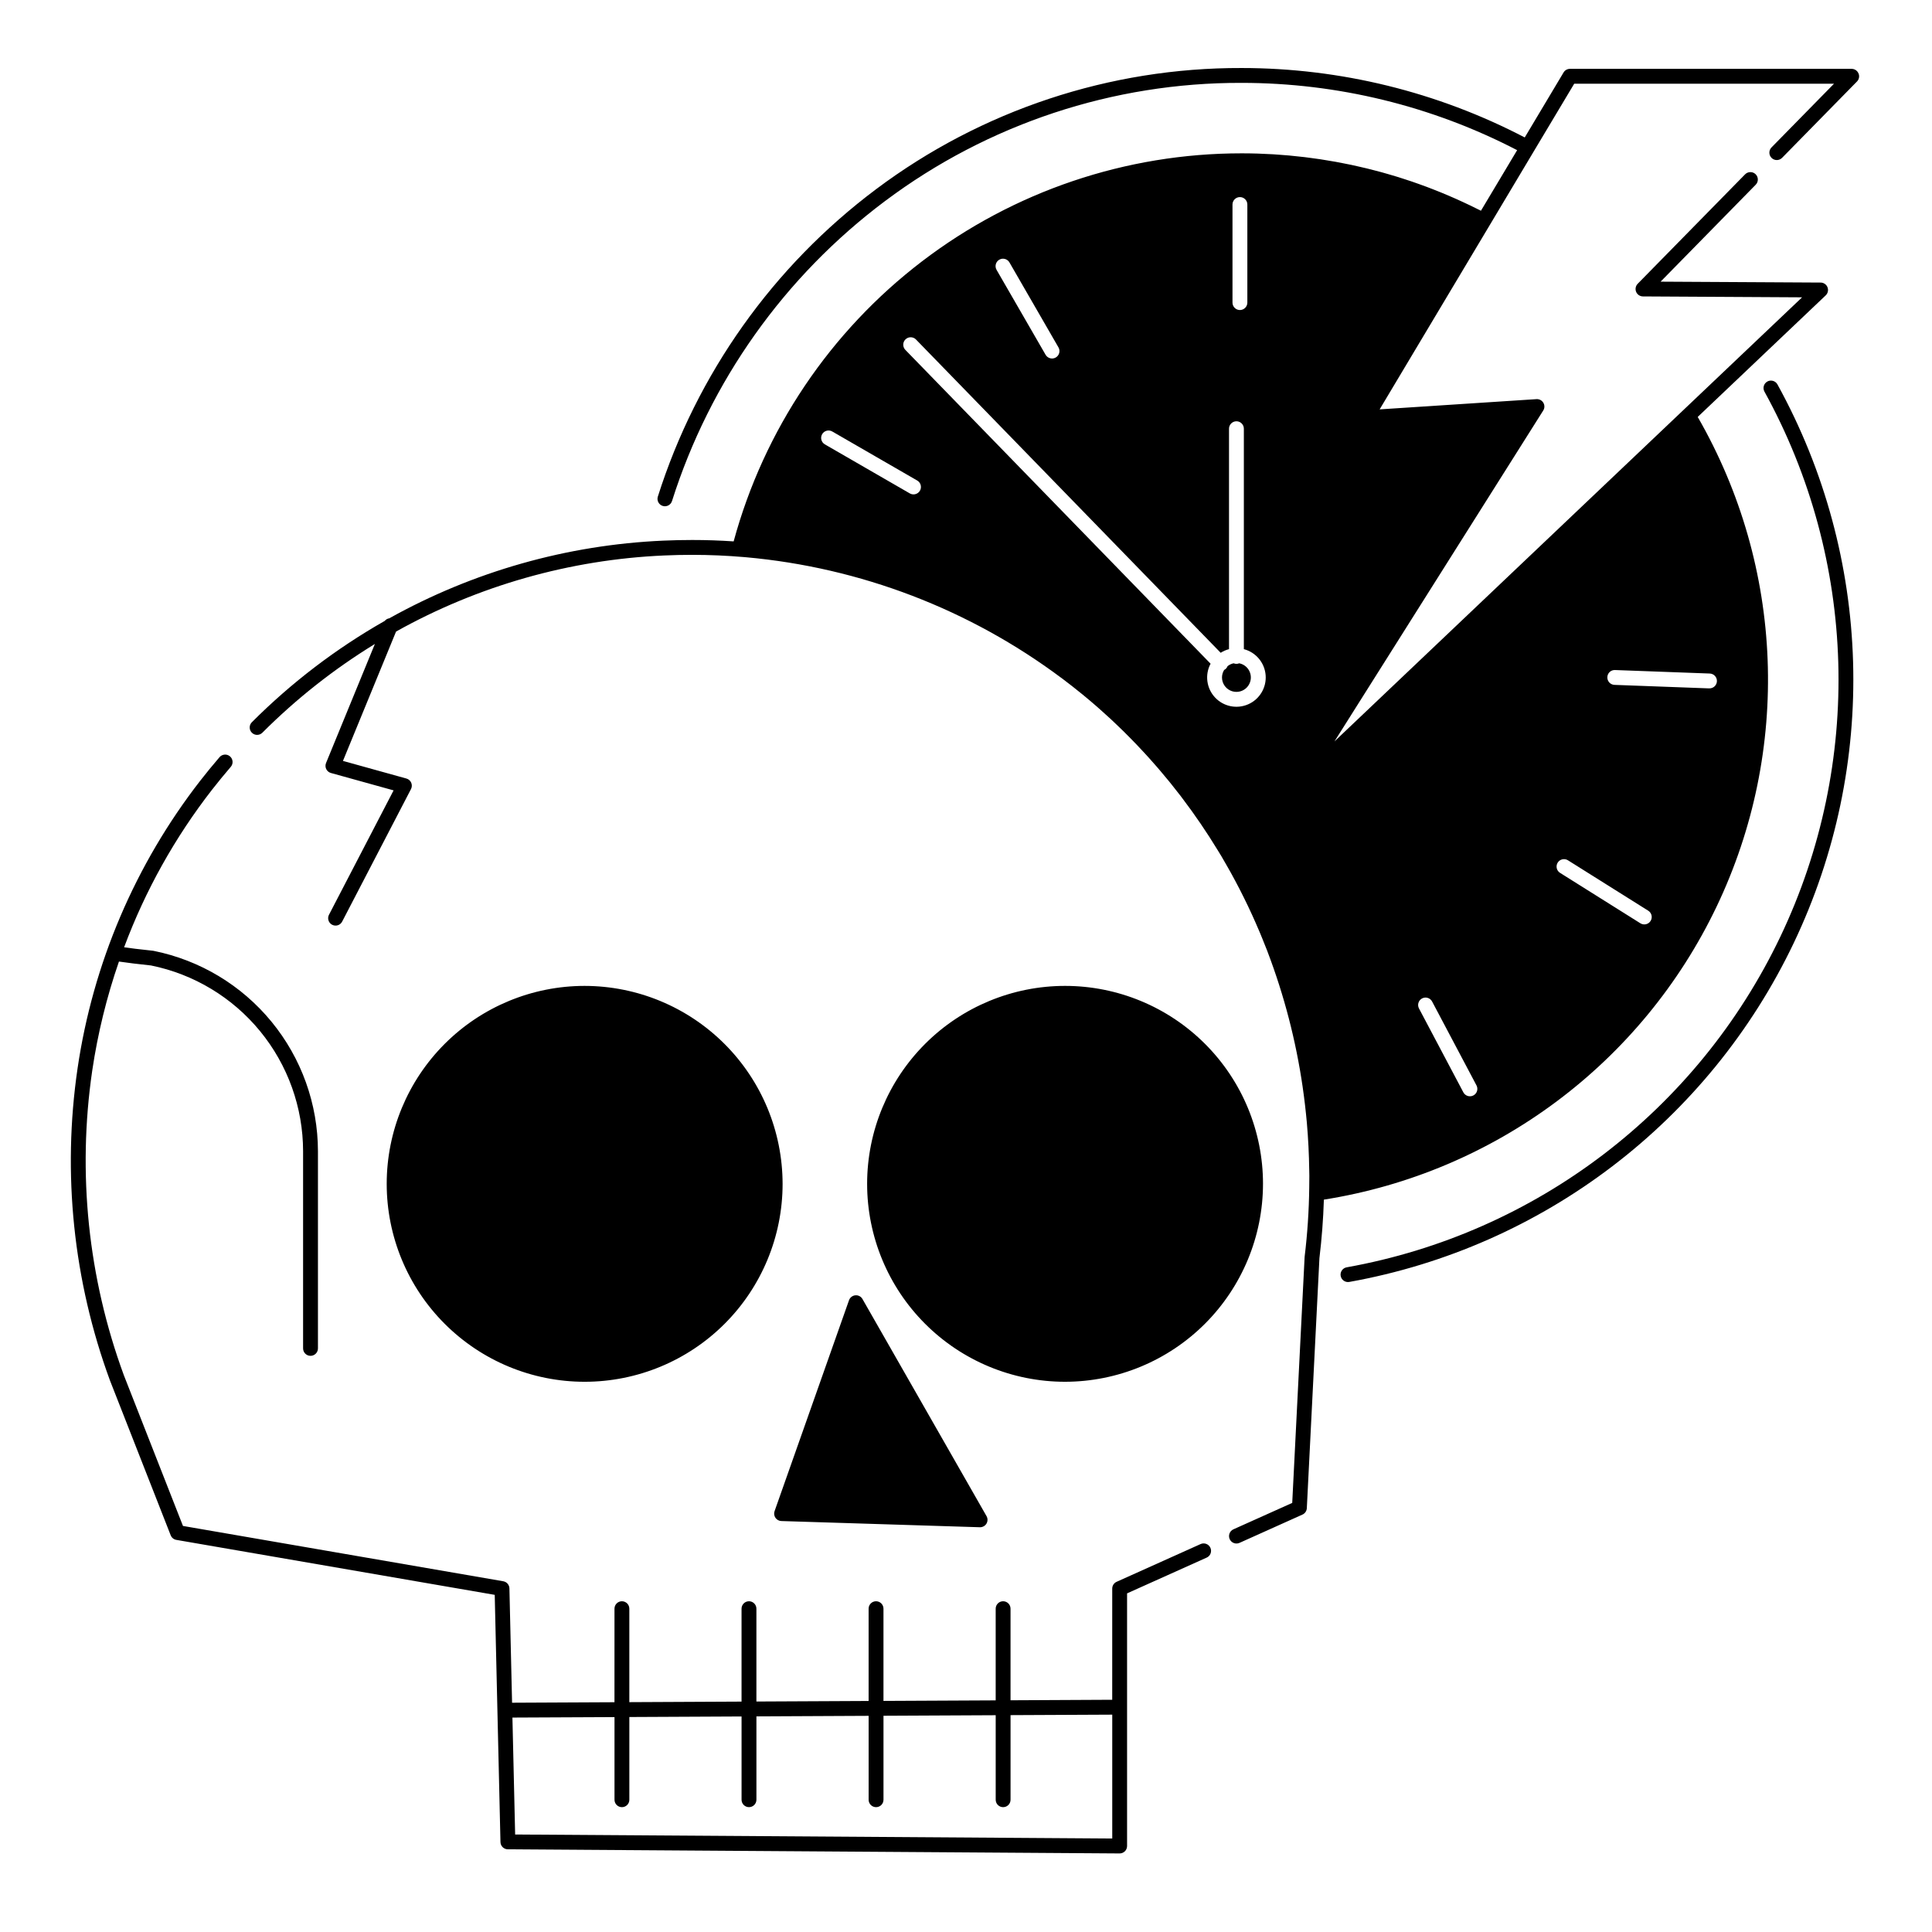 <?xml version="1.0" encoding="UTF-8"?>
<!-- Uploaded to: ICON Repo, www.iconrepo.com, Generator: ICON Repo Mixer Tools -->
<svg fill="#000000" width="800px" height="800px" version="1.1" viewBox="144 144 512 512" xmlns="http://www.w3.org/2000/svg">
 <path d="m467.84 323.53c0.004-0.699 0.203-1.387 0.574-1.984 0.418-0.211 0.738-0.57 0.902-1.008 0.469-0.375 1.02-0.637 1.605-0.758 0.477 0.199 1.012 0.199 1.488 0 1.453 0.289 2.606 1.387 2.965 2.824 0.359 1.434-0.141 2.945-1.281 3.887-1.145 0.938-2.727 1.133-4.062 0.5-1.34-0.633-2.191-1.98-2.191-3.461zm144.53-78.426v0.004c-0.953 0.523-1.297 1.719-0.773 2.672 24.598 44.656 26.164 98.426 4.219 144.44-21.949 46.016-64.723 78.637-114.91 87.629-0.52 0.086-0.98 0.375-1.285 0.805-0.305 0.43-0.422 0.961-0.328 1.48 0.09 0.516 0.387 0.977 0.82 1.273 0.43 0.301 0.965 0.414 1.484 0.316 51.43-9.219 95.266-42.648 117.76-89.809 22.492-47.16 20.887-102.27-4.316-148.04-0.254-0.457-0.676-0.793-1.18-0.938-0.5-0.145-1.039-0.086-1.496 0.168zm-412.2 108.21c-9.832 12.645-17.684 26.715-23.277 41.723l2.953 0.395 4.691 0.527c0.055 0.008 0.109 0.016 0.164 0.027l-0.004-0.004c12.273 2.465 23.32 9.102 31.258 18.781 7.941 9.68 12.289 21.809 12.305 34.328v52.25c0 1.086-0.883 1.969-1.969 1.969-1.086 0-1.969-0.883-1.969-1.969v-52.25c-0.012-11.598-4.035-22.832-11.383-31.805-7.344-8.969-17.566-15.129-28.93-17.43l-4.648-0.523-3.836-0.512-0.004 0.004c-3.25 9.391-5.621 19.062-7.078 28.895-3.977 27.18-1.102 54.922 8.371 80.707l15.676 39.965 84.883 14.66h-0.004c0.93 0.16 1.613 0.953 1.633 1.895l0.703 30.293 27.137-0.133 0.004-24.789c0-1.086 0.879-1.969 1.965-1.969 1.09 0 1.969 0.883 1.969 1.969v24.77l29.738-0.145v-24.625c0-1.086 0.883-1.969 1.969-1.969 1.086 0 1.969 0.883 1.969 1.969v24.602l29.738-0.145v-24.457c0-1.086 0.879-1.969 1.969-1.969 1.086 0 1.969 0.883 1.969 1.969v24.441l29.738-0.145v-24.297c0-1.086 0.879-1.969 1.969-1.969 1.086 0 1.965 0.883 1.965 1.969v24.273l26.949-0.133 0.004-29.469c0-0.773 0.453-1.477 1.16-1.793l22.215-9.984c0.477-0.227 1.027-0.254 1.523-0.07 0.5 0.18 0.902 0.559 1.117 1.039 0.219 0.484 0.23 1.035 0.039 1.527-0.195 0.496-0.582 0.891-1.07 1.094l-21.051 9.457v66.953c0 0.523-0.207 1.023-0.574 1.391-0.371 0.371-0.871 0.578-1.395 0.578h-0.016l-162.12-1.094c-1.062-0.008-1.93-0.859-1.953-1.922l-1.52-65.512-84.379-14.57c-0.68-0.117-1.246-0.578-1.496-1.219l-16.098-41.043c-9.707-26.414-12.66-54.836-8.582-82.68 4.082-27.793 15.281-54.059 32.516-76.246 1.629-2.086 3.336-4.172 5.078-6.199h-0.004c0.336-0.41 0.824-0.668 1.352-0.715 0.527-0.047 1.055 0.121 1.457 0.469 0.402 0.344 0.645 0.836 0.68 1.367 0.035 0.527-0.148 1.051-0.504 1.441-1.699 1.98-3.367 4.019-4.957 6.055zm79.629 245.86 0.719 30.988 158.24 1.062v-32.824l-26.953 0.129v22.422c0 1.086-0.879 1.965-1.965 1.965-1.09 0-1.969-0.879-1.969-1.965v-22.402l-29.738 0.145v22.258c0 1.086-0.883 1.965-1.969 1.965-1.086 0-1.969-0.879-1.969-1.965v-22.238l-29.738 0.145v22.09c0 1.086-0.879 1.965-1.969 1.965-1.086 0-1.969-0.879-1.969-1.965v-22.066l-29.738 0.145v21.926c0 1.086-0.879 1.965-1.965 1.965-1.09 0-1.969-0.879-1.969-1.965v-21.906zm19.141-193.9c-13.91 0-27.254 5.527-37.09 15.363-9.84 9.84-15.367 23.18-15.367 37.094 0 13.91 5.527 27.254 15.367 37.09 9.836 9.836 23.18 15.363 37.09 15.363s27.254-5.527 37.09-15.363c9.84-9.836 15.367-23.18 15.367-37.09-0.02-13.91-5.551-27.242-15.383-37.074-9.836-9.836-23.168-15.367-37.074-15.383zm179.77 52.457c0-13.914-5.523-27.254-15.363-37.094-9.836-9.836-23.18-15.363-37.09-15.363-13.914 0-27.254 5.527-37.09 15.363-9.84 9.84-15.367 23.18-15.367 37.094 0 13.91 5.527 27.254 15.367 37.09 9.836 9.836 23.176 15.363 37.09 15.363 13.906-0.016 27.238-5.547 37.074-15.379 9.832-9.836 15.363-23.168 15.379-37.074zm-108.03 29.539c-0.766 0.07-1.422 0.582-1.68 1.305l-19.727 55.891v0.004c-0.211 0.59-0.125 1.246 0.23 1.766 0.355 0.516 0.938 0.836 1.562 0.855l52.609 1.645h0.062-0.004c0.703-0.004 1.352-0.375 1.703-0.98 0.352-0.609 0.355-1.355 0.008-1.965l-32.879-57.539c-0.383-0.672-1.121-1.055-1.887-0.98zm265.85-323.81c0.309 0.73 0.148 1.574-0.41 2.141l-19.812 20.191c-0.359 0.387-0.863 0.613-1.395 0.625-0.527 0.012-1.043-0.191-1.418-0.562-0.379-0.371-0.594-0.879-0.59-1.41 0-0.531 0.215-1.039 0.594-1.406l16.531-16.848h-68.848l-10.668 17.844-11.609 19.441-29.285 49.016 41.566-2.715c0.738-0.047 1.441 0.32 1.816 0.957 0.379 0.637 0.371 1.43-0.027 2.055l-55.328 87.695 123.93-117.69-42.172-0.238h-0.004c-0.789-0.004-1.5-0.48-1.805-1.211-0.305-0.73-0.141-1.57 0.41-2.137l28.434-28.977c0.363-0.387 0.867-0.609 1.395-0.621 0.531-0.012 1.043 0.191 1.422 0.562 0.379 0.371 0.59 0.879 0.59 1.41 0 0.527-0.215 1.035-0.598 1.406l-25.172 25.656 42.41 0.238h0.004c0.801 0.004 1.523 0.496 1.816 1.242 0.297 0.746 0.109 1.598-0.473 2.152l-33.918 32.215h-0.004c22.93 39.793 24.805 88.32 5.012 129.76-19.793 41.445-58.719 70.488-104.08 77.664-0.164 5.176-0.555 10.344-1.18 15.504l-3.34 66.266c-0.035 0.738-0.484 1.395-1.156 1.695l-16.684 7.496c-0.992 0.445-2.156 0.004-2.602-0.988-0.445-0.992-0.004-2.156 0.988-2.602l15.586-7 3.281-65.129c0-0.047 0.008-0.094 0.012-0.141v-0.004c0.738-6.086 1.145-12.215 1.215-18.348 0.016-1.02 0.031-2.039 0.027-3.059 0-0.492-0.02-0.984-0.027-1.477-0.059-4.195-0.266-8.379-0.629-12.555 0-0.059-0.008-0.113-0.016-0.172-0.133-1.484-0.289-2.961-0.461-4.441-0.012-0.09-0.02-0.18-0.031-0.27-0.176-1.504-0.371-3.004-0.59-4.504-0.008-0.043-0.012-0.086-0.02-0.129h0.004c-1.777-12.242-4.898-24.254-9.297-35.816-0.051-0.133-0.098-0.262-0.148-0.395-0.41-1.07-0.844-2.129-1.277-3.191-0.215-0.523-0.426-1.047-0.645-1.57-0.363-0.867-0.742-1.73-1.121-2.59-0.309-0.699-0.621-1.398-0.938-2.094-0.352-0.77-0.711-1.535-1.074-2.297-0.363-0.762-0.734-1.523-1.113-2.285-0.359-0.723-0.719-1.445-1.09-2.164-0.387-0.754-0.789-1.5-1.18-2.246-0.395-0.746-0.789-1.469-1.188-2.191-0.371-0.672-0.758-1.336-1.137-2.004-0.453-0.793-0.906-1.59-1.371-2.375-0.297-0.492-0.598-0.973-0.895-1.461v-0.004c-2.93-4.809-6.102-9.469-9.508-13.953-0.117-0.152-0.23-0.309-0.348-0.465-0.777-1.016-1.574-2.019-2.375-3.019-0.223-0.277-0.441-0.555-0.668-0.832-0.75-0.922-1.516-1.836-2.289-2.742-0.297-0.348-0.59-0.688-0.887-1.039-0.73-0.844-1.473-1.684-2.219-2.512-0.367-0.406-0.73-0.809-1.102-1.207-0.707-0.766-1.418-1.527-2.141-2.285-0.445-0.465-0.891-0.922-1.34-1.379-0.668-0.688-1.34-1.367-2.023-2.039-0.547-0.539-1.102-1.07-1.656-1.598-0.609-0.582-1.219-1.172-1.836-1.742-0.707-0.656-1.43-1.301-2.148-1.945-0.492-0.441-0.977-0.887-1.477-1.32-1.238-1.078-2.488-2.141-3.758-3.18-0.887-0.723-1.777-1.434-2.672-2.141-0.145-0.113-0.289-0.223-0.434-0.336-0.797-0.621-1.598-1.234-2.402-1.844l-0.145-0.109 0.004 0.012c-24.375-18.223-53.332-29.309-83.641-32.023l-0.418-0.035c-4.57-0.395-9.16-0.594-13.77-0.598h-0.062c-2.492 0-5.012 0.055-7.484 0.168-24.91 1.098-49.219 8-70.988 20.16l-14.074 34.281 16.812 4.668c0.57 0.156 1.039 0.566 1.277 1.109 0.234 0.543 0.215 1.168-0.059 1.691l-18.219 35.07c-0.23 0.477-0.645 0.84-1.148 1.008-0.508 0.164-1.055 0.121-1.527-0.125-0.473-0.242-0.824-0.668-0.977-1.176-0.152-0.508-0.094-1.059 0.164-1.523l17.098-32.914-16.605-4.609h-0.004c-0.543-0.148-0.992-0.523-1.242-1.031-0.246-0.504-0.266-1.09-0.051-1.613l12.945-31.551-0.004 0.004c-10.828 6.637-20.836 14.531-29.816 23.516-0.766 0.77-2.012 0.77-2.781 0.004-0.77-0.77-0.77-2.016 0-2.785 10.477-10.488 22.32-19.52 35.211-26.848 0.301-0.371 0.73-0.613 1.203-0.688 22.27-12.414 47.129-19.461 72.602-20.582 2.527-0.113 5.106-0.172 7.656-0.172h0.066c3.656 0 7.301 0.125 10.938 0.371 8.035-29.543 25.574-55.617 49.902-74.203 24.328-18.586 54.098-28.648 84.715-28.637 1.398 0 2.793 0.02 4.188 0.062 0.465 0.016 0.93 0.043 1.391 0.062 0.93 0.039 1.859 0.07 2.789 0.129 0.555 0.035 1.105 0.082 1.656 0.121 0.84 0.059 1.68 0.117 2.519 0.195 0.59 0.055 1.176 0.121 1.762 0.184 0.801 0.082 1.598 0.16 2.394 0.254 0.609 0.074 1.215 0.164 1.824 0.242 0.773 0.105 1.543 0.203 2.316 0.32 0.621 0.098 1.238 0.203 1.855 0.305 0.754 0.125 1.508 0.242 2.262 0.379 0.625 0.113 1.25 0.242 1.879 0.363 0.742 0.145 1.48 0.285 2.219 0.441 0.629 0.133 1.254 0.281 1.879 0.422 0.73 0.164 1.461 0.328 2.188 0.504 0.629 0.152 1.254 0.32 1.883 0.48 0.719 0.188 1.438 0.371 2.156 0.566 0.629 0.172 1.25 0.355 1.879 0.539 0.711 0.207 1.418 0.41 2.125 0.629 0.625 0.195 1.246 0.395 1.871 0.598 0.699 0.227 1.402 0.453 2.098 0.688 0.621 0.211 1.234 0.434 1.852 0.652 0.688 0.246 1.383 0.492 2.066 0.75 0.617 0.23 1.227 0.473 1.84 0.711 0.68 0.266 1.359 0.535 2.039 0.812 0.609 0.25 1.219 0.508 1.824 0.766 0.672 0.285 1.344 0.574 2.012 0.871 0.602 0.27 1.203 0.543 1.801 0.82 0.66 0.305 1.324 0.613 1.98 0.93 0.598 0.289 1.191 0.578 1.781 0.875 0.363 0.184 0.734 0.355 1.098 0.539l9.602-16.07-0.008 0.023c-22.559-11.715-47.602-17.832-73.02-17.836-34.066-0.102-67.242 10.898-94.504 31.328-26.652 19.961-46.391 47.758-56.449 79.496-0.328 1.039-1.434 1.613-2.469 1.289-1.035-0.328-1.613-1.43-1.285-2.469 10.309-32.531 30.535-61.02 57.852-81.477 27.941-20.938 61.938-32.207 96.855-32.105 26.125 0.008 51.863 6.32 75.031 18.402l10.285-17.219v-0.004c0.355-0.594 1-0.957 1.691-0.957h74.656c0.793 0 1.508 0.477 1.812 1.207zm-171.71 156.43c-1.555 2.914-1.09 6.496 1.156 8.922 2.242 2.426 5.777 3.16 8.805 1.836 3.027-1.324 4.887-4.422 4.629-7.715-0.258-3.297-2.574-6.066-5.773-6.902v-58.418c0-1.086-0.879-1.969-1.965-1.969-1.09 0-1.969 0.883-1.969 1.969v58.418c-0.781 0.203-1.527 0.527-2.207 0.965l-80.758-83.035c-0.762-0.766-1.996-0.777-2.769-0.023-0.773 0.75-0.797 1.984-0.055 2.766zm5.805-121.69v25.992c0 1.086 0.883 1.969 1.969 1.969s1.969-0.883 1.969-1.969v-25.996c0-1.086-0.883-1.965-1.969-1.965s-1.969 0.879-1.969 1.965zm-46.121 37.855-12.992-22.516c-0.543-0.941-1.746-1.262-2.688-0.719-0.941 0.543-1.266 1.746-0.723 2.688l12.996 22.512c0.547 0.941 1.75 1.266 2.691 0.723 0.941-0.547 1.262-1.75 0.719-2.691zm-59.93 22.301c-0.453-0.266-0.992-0.34-1.5-0.207-0.504 0.137-0.938 0.465-1.199 0.922-0.262 0.453-0.332 0.992-0.195 1.5 0.137 0.504 0.473 0.934 0.926 1.195l22.512 12.996c0.941 0.535 2.137 0.207 2.68-0.727 0.539-0.938 0.223-2.137-0.711-2.684zm170.7 173.26-11.73-22.168c-0.238-0.473-0.656-0.832-1.16-0.992s-1.051-0.109-1.52 0.137c-0.465 0.246-0.816 0.672-0.965 1.18-0.152 0.508-0.09 1.055 0.168 1.516l11.727 22.168c0.242 0.469 0.66 0.824 1.16 0.98 0.504 0.16 1.047 0.109 1.512-0.137 0.469-0.246 0.816-0.668 0.965-1.172 0.152-0.504 0.094-1.051-0.156-1.512zm43.426-42.949c0.441 0.285 0.977 0.379 1.488 0.266 0.516-0.113 0.961-0.43 1.238-0.875 0.281-0.445 0.371-0.984 0.25-1.492-0.121-0.512-0.438-0.957-0.887-1.23l-21.242-13.336c-0.441-0.289-0.98-0.387-1.496-0.273-0.516 0.113-0.965 0.43-1.242 0.875-0.281 0.449-0.371 0.988-0.25 1.5 0.121 0.516 0.445 0.957 0.895 1.23zm-6.691-67.102c-0.523-0.027-1.039 0.16-1.422 0.516-0.383 0.355-0.609 0.855-0.621 1.379-0.02 0.52 0.168 1.027 0.523 1.41 0.355 0.383 0.848 0.609 1.371 0.629l25.066 0.93h0.074v-0.004c1.086 0.023 1.984-0.844 2.004-1.93 0.02-1.086-0.844-1.984-1.934-2.004z"/>
</svg>